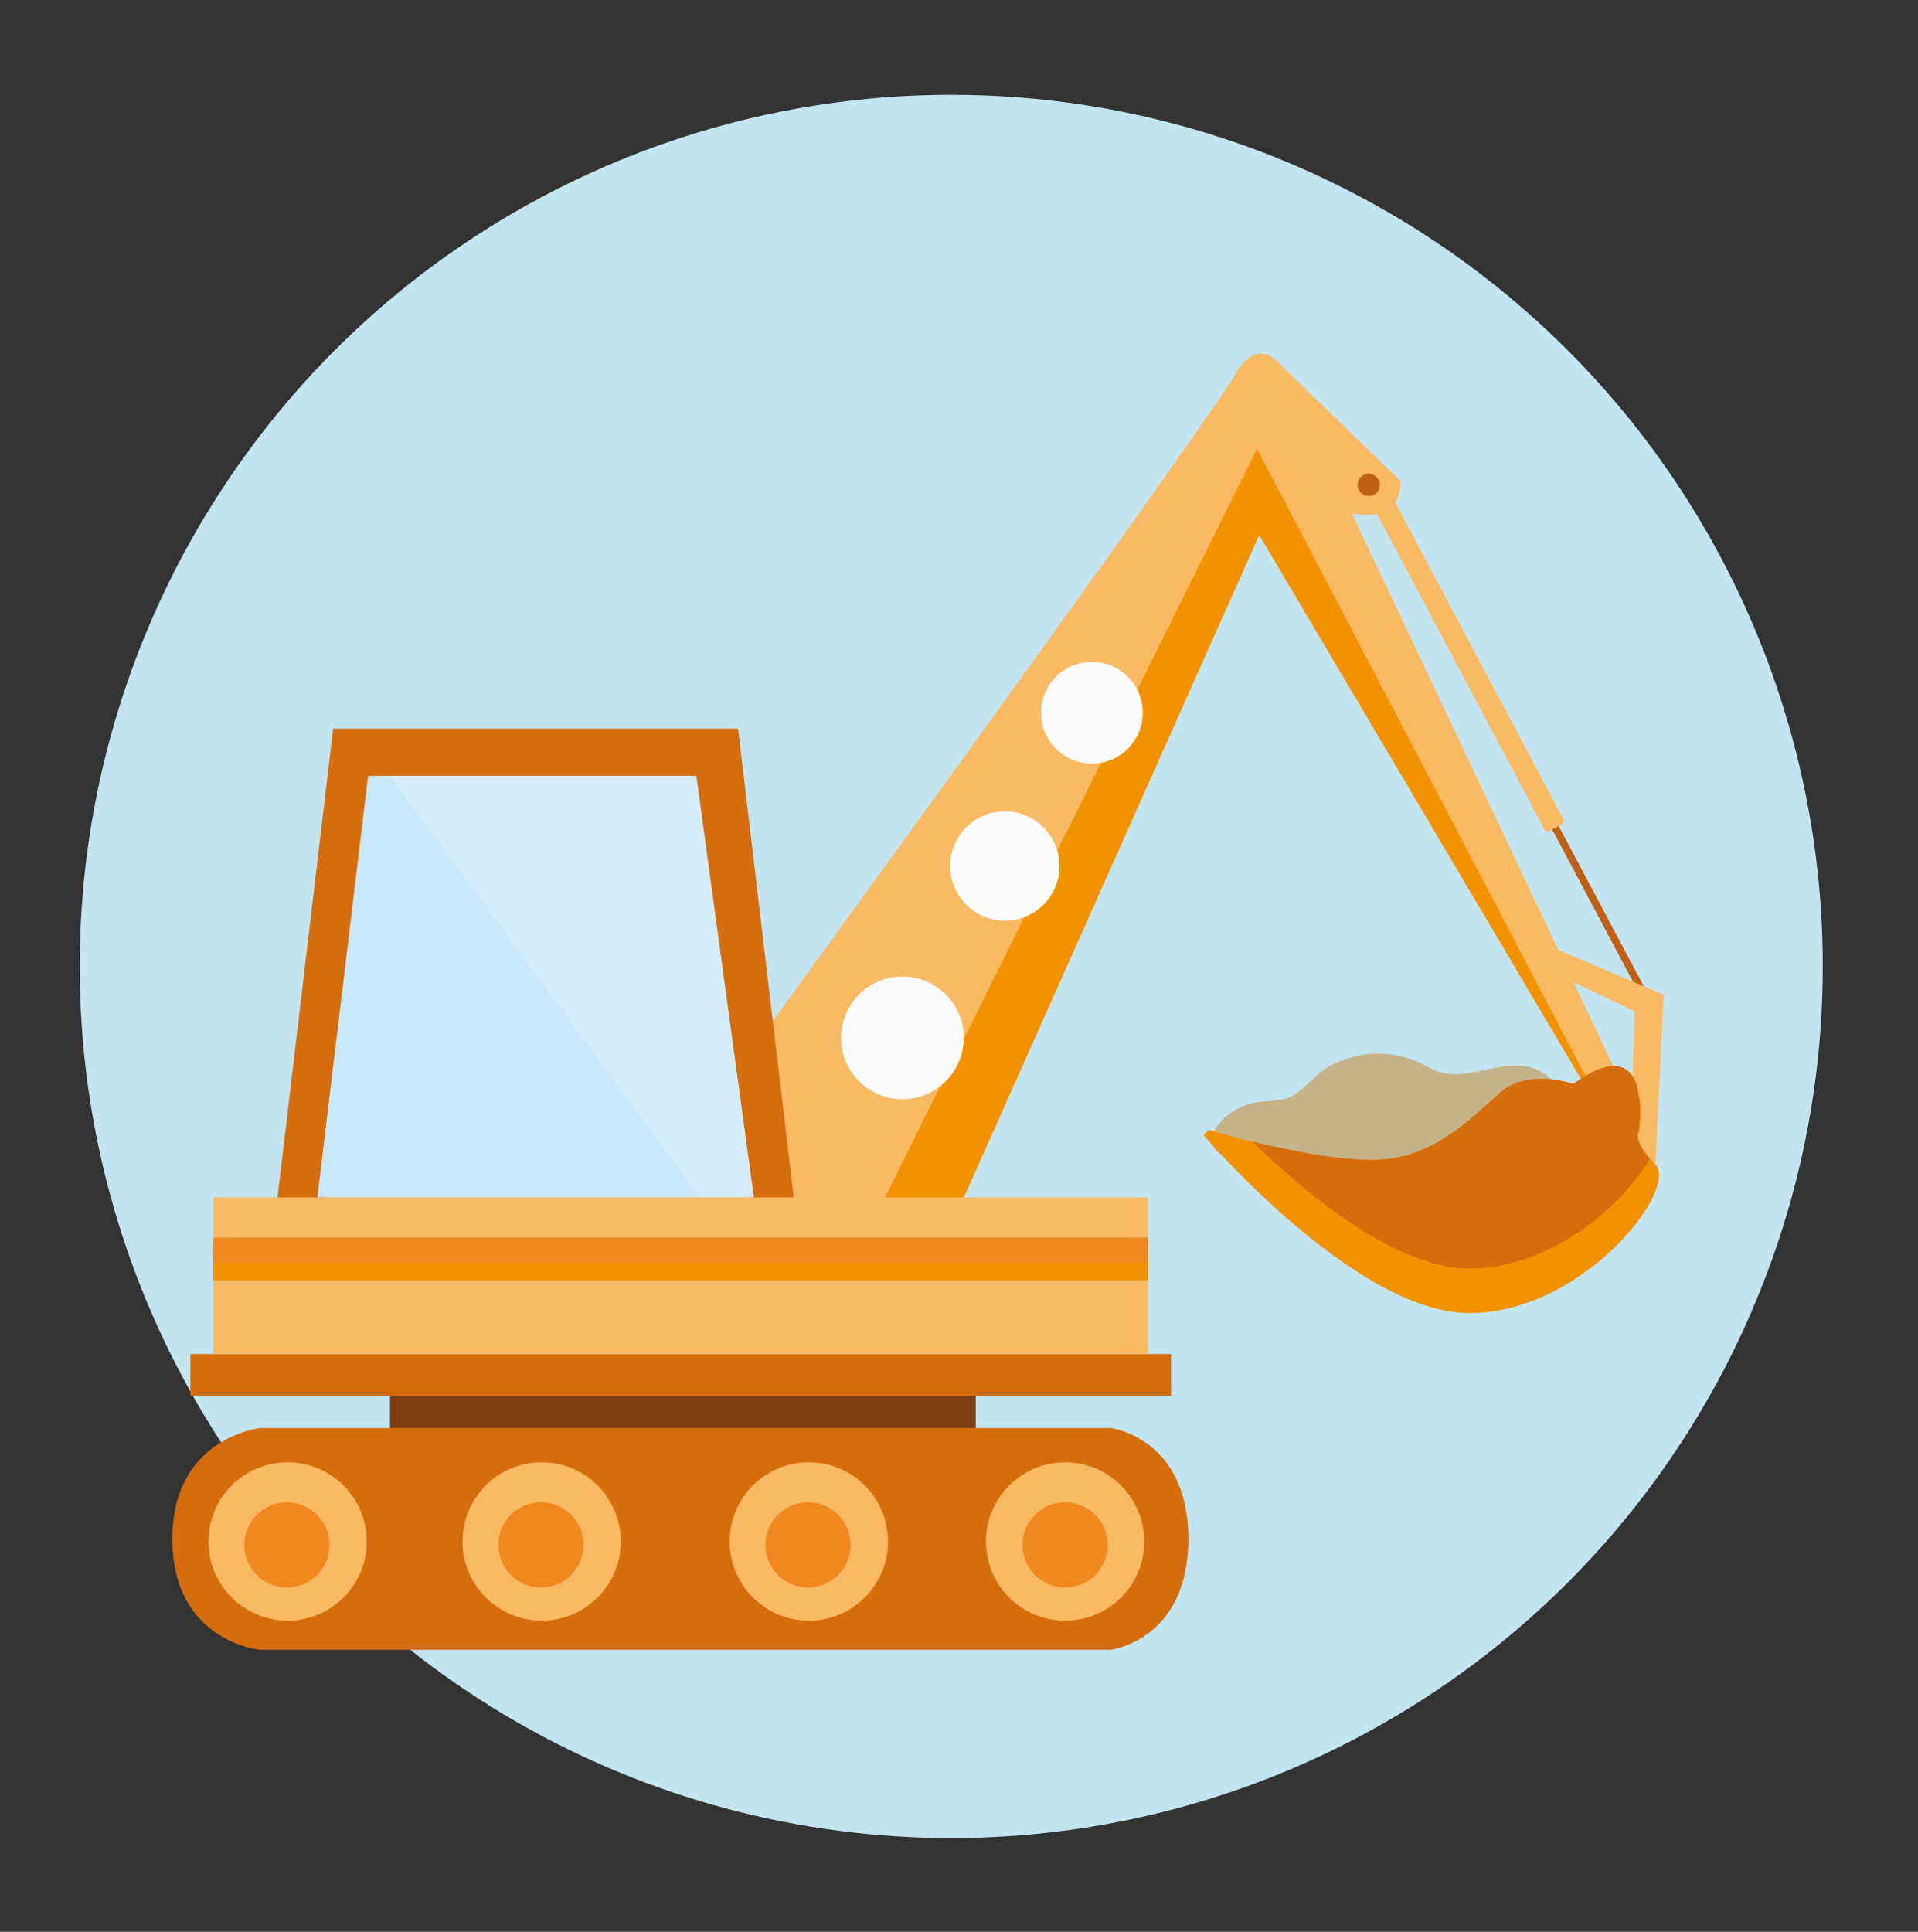 <svg xmlns="http://www.w3.org/2000/svg" id="a" viewBox="0 0 141 142"><rect x="0" y="0" width="141" height="142" fill="#333333" stroke="none"/><defs><style>.b{fill:#fab963;}.c{fill:#fcfcfc;}.d{fill:#fff;}.e{fill:#f39200;}.f{fill:#f1871f;}.g{fill:#c06017;}.h{fill:#c6b389;}.i{fill:#c9e8fb;}.j{fill:#c3e5f2;}.k{fill:#d56d0d;}.l{fill:#7c3d11;}.m{opacity:.2;}</style></defs><circle class="j" cx="69.93" cy="71.04" r="64.07"></circle><path class="h" d="m106.55,86.29c-5.39.46-11.09.88-16-1.04-.56-.22-1.14-.5-1.36-.98-.22-.47-.04-1.01.26-1.44.67-.99,1.91-1.7,3.25-1.85.55-.06,1.12-.04,1.65-.18,1.13-.29,1.81-1.23,2.65-1.92,1.86-1.52,4.94-1.87,7.22-.82.56.26,1.07.59,1.68.76,1.99.57,4.13-.76,6.2-.45,2.05.31,3.33,2.34,2.76,4.02-.57,1.67-2.65,2.81-4.73,2.84"></path><path class="g" d="m107.26,47.85c-.05.03-.05.13,0,.23l13.6,25.61c.05.1.14.15.19.13l.29-.15c.05-.03.05-.13,0-.23l-13.6-25.61c-.05-.1-.13-.15-.19-.12l-.29.15Z"></path><polygon class="b" points="121.7 85.6 122.3 73.12 113.36 69.32 114.78 71.77 120.17 74.33 119.85 84.57 121.7 85.6"></polygon><path class="b" d="m69.98,89.98l22.59-50.66,24.91,42.11,1.74-1.74-24.86-52.56s-1.54-2.57-3.32,0c-1.74,3.32-35.46,49.61-35.46,49.61l-2.24,21.16,16.65-7.92Z"></path><polygon class="e" points="92.41 32.99 117.68 81.23 117.48 81.43 92.57 39.32 69.98 89.98 64.86 92.41 62.7 92.77 92.41 32.99"></polygon><path class="c" d="m61.83,76.29c0,2.49,2.02,4.51,4.51,4.51s4.51-2.02,4.51-4.51-2.02-4.51-4.51-4.51-4.51,2.02-4.51,4.51"></path><path class="c" d="m69.85,63.66c0,2.22,1.8,4.02,4.02,4.02s4.02-1.8,4.02-4.02-1.8-4.02-4.02-4.02-4.02,1.8-4.02,4.02"></path><path class="c" d="m76.53,52.39c0,2.07,1.67,3.74,3.74,3.74s3.74-1.67,3.74-3.74-1.67-3.74-3.74-3.74-3.74,1.67-3.74,3.74"></path><polygon class="k" points="23.33 92.66 19.85 92.66 24.49 53.56 54.26 53.56 58.9 92.66 55.42 92.66 51.19 57.04 27.56 57.04 23.33 92.66"></polygon><polygon class="i" points="23.33 88.02 55.42 88.02 51.19 57.04 27.06 57.04 23.33 88.02"></polygon><g class="m"><polygon class="d" points="51.2 57.04 55.42 88.02 51.48 88.02 28.65 57.04 51.2 57.04"></polygon></g><rect class="l" x="28.67" y="102.06" width="43.06" height="4.43"></rect><rect class="k" x="14" y="99.53" width="72.09" height="3.06"></rect><path class="k" d="m12.67,113.12c0,7.57,6.45,8.15,6.45,8.15h62.54s5.7-.71,5.7-8.15c0-7.44-5.7-8.15-5.7-8.15H19.12s-6.45.69-6.45,8.15"></path><path class="b" d="m72.48,113.31c0,3.21,2.6,5.82,5.82,5.82s5.82-2.6,5.82-5.82-2.61-5.82-5.82-5.82-5.82,2.6-5.82,5.82"></path><path class="f" d="m75.17,113.56c0,1.73,1.4,3.13,3.13,3.13s3.13-1.4,3.13-3.13-1.4-3.13-3.13-3.13-3.13,1.4-3.13,3.13"></path><path class="b" d="m53.64,113.31c0,3.21,2.61,5.82,5.82,5.82s5.82-2.6,5.82-5.82-2.61-5.82-5.82-5.82-5.82,2.6-5.82,5.82"></path><path class="f" d="m56.27,113.56c0,1.73,1.4,3.13,3.13,3.13s3.13-1.4,3.13-3.13-1.4-3.13-3.13-3.13-3.13,1.4-3.13,3.13"></path><path class="b" d="m34,113.31c0,3.21,2.61,5.82,5.82,5.82s5.82-2.6,5.82-5.82-2.6-5.82-5.82-5.82-5.82,2.6-5.82,5.82"></path><path class="f" d="m36.64,113.56c0,1.73,1.4,3.13,3.13,3.13s3.13-1.4,3.13-3.13-1.4-3.13-3.13-3.13-3.13,1.4-3.13,3.13"></path><path class="b" d="m15.32,113.31c0,3.21,2.61,5.82,5.82,5.82s5.82-2.6,5.82-5.82-2.61-5.82-5.82-5.82-5.82,2.6-5.82,5.82"></path><path class="f" d="m17.96,113.56c0,1.73,1.4,3.13,3.13,3.13s3.13-1.4,3.13-3.13-1.4-3.13-3.13-3.13-3.13,1.4-3.13,3.13"></path><rect class="b" x="15.69" y="88.02" width="68.71" height="11.5"></rect><rect class="e" x="15.69" y="92.32" width="68.71" height="1.79"></rect><rect class="f" x="15.69" y="90.98" width="68.71" height="1.79"></rect><path class="b" d="m98.58,37.52s4.38,1.58,4.38-2.16l-9.26-8.97,4.88,11.13Z"></path><path class="b" d="m100.16,35.1c-.15.08-.24.23-.19.32l13.6,25.61c.05.1.22.11.37.03l.84-.45c.15-.08.24-.23.19-.32l-13.6-25.61c-.05-.1-.22-.11-.37-.03l-.84.45Z"></path><path class="g" d="m99.8,35.64c0,.46.37.82.82.82s.82-.37.82-.82-.37-.82-.82-.82-.82.37-.82.82"></path><path class="e" d="m120.48,83.17s1.19-7.84-4.83-3.48c0,0-3.21-1.15-5.27.55-2.06,1.7-4.83,5.03-9.54,5.03s-11.99-2.22-11.99-2.22l-.38.38s11.15,13.09,19.55,13.09,15.44-9.16,13.67-10.92c-1.77-1.77-1.21-2.43-1.21-2.43"></path><path class="k" d="m108.03,93.25c-5.42,0-12-5.47-15.97-9.34,2.54.62,6.09,1.35,8.79,1.35,4.71,0,7.48-3.33,9.54-5.03,2.06-1.7,5.27-.55,5.27-.55,3.22-2.33,4.37-1.17,4.75.42-.02.14,0,.35.11.65.14,1.21-.04,2.42-.04,2.42,0,0-.46.55.8,1.99-1.85,3.32-7.2,8.09-13.26,8.09"></path></svg>
